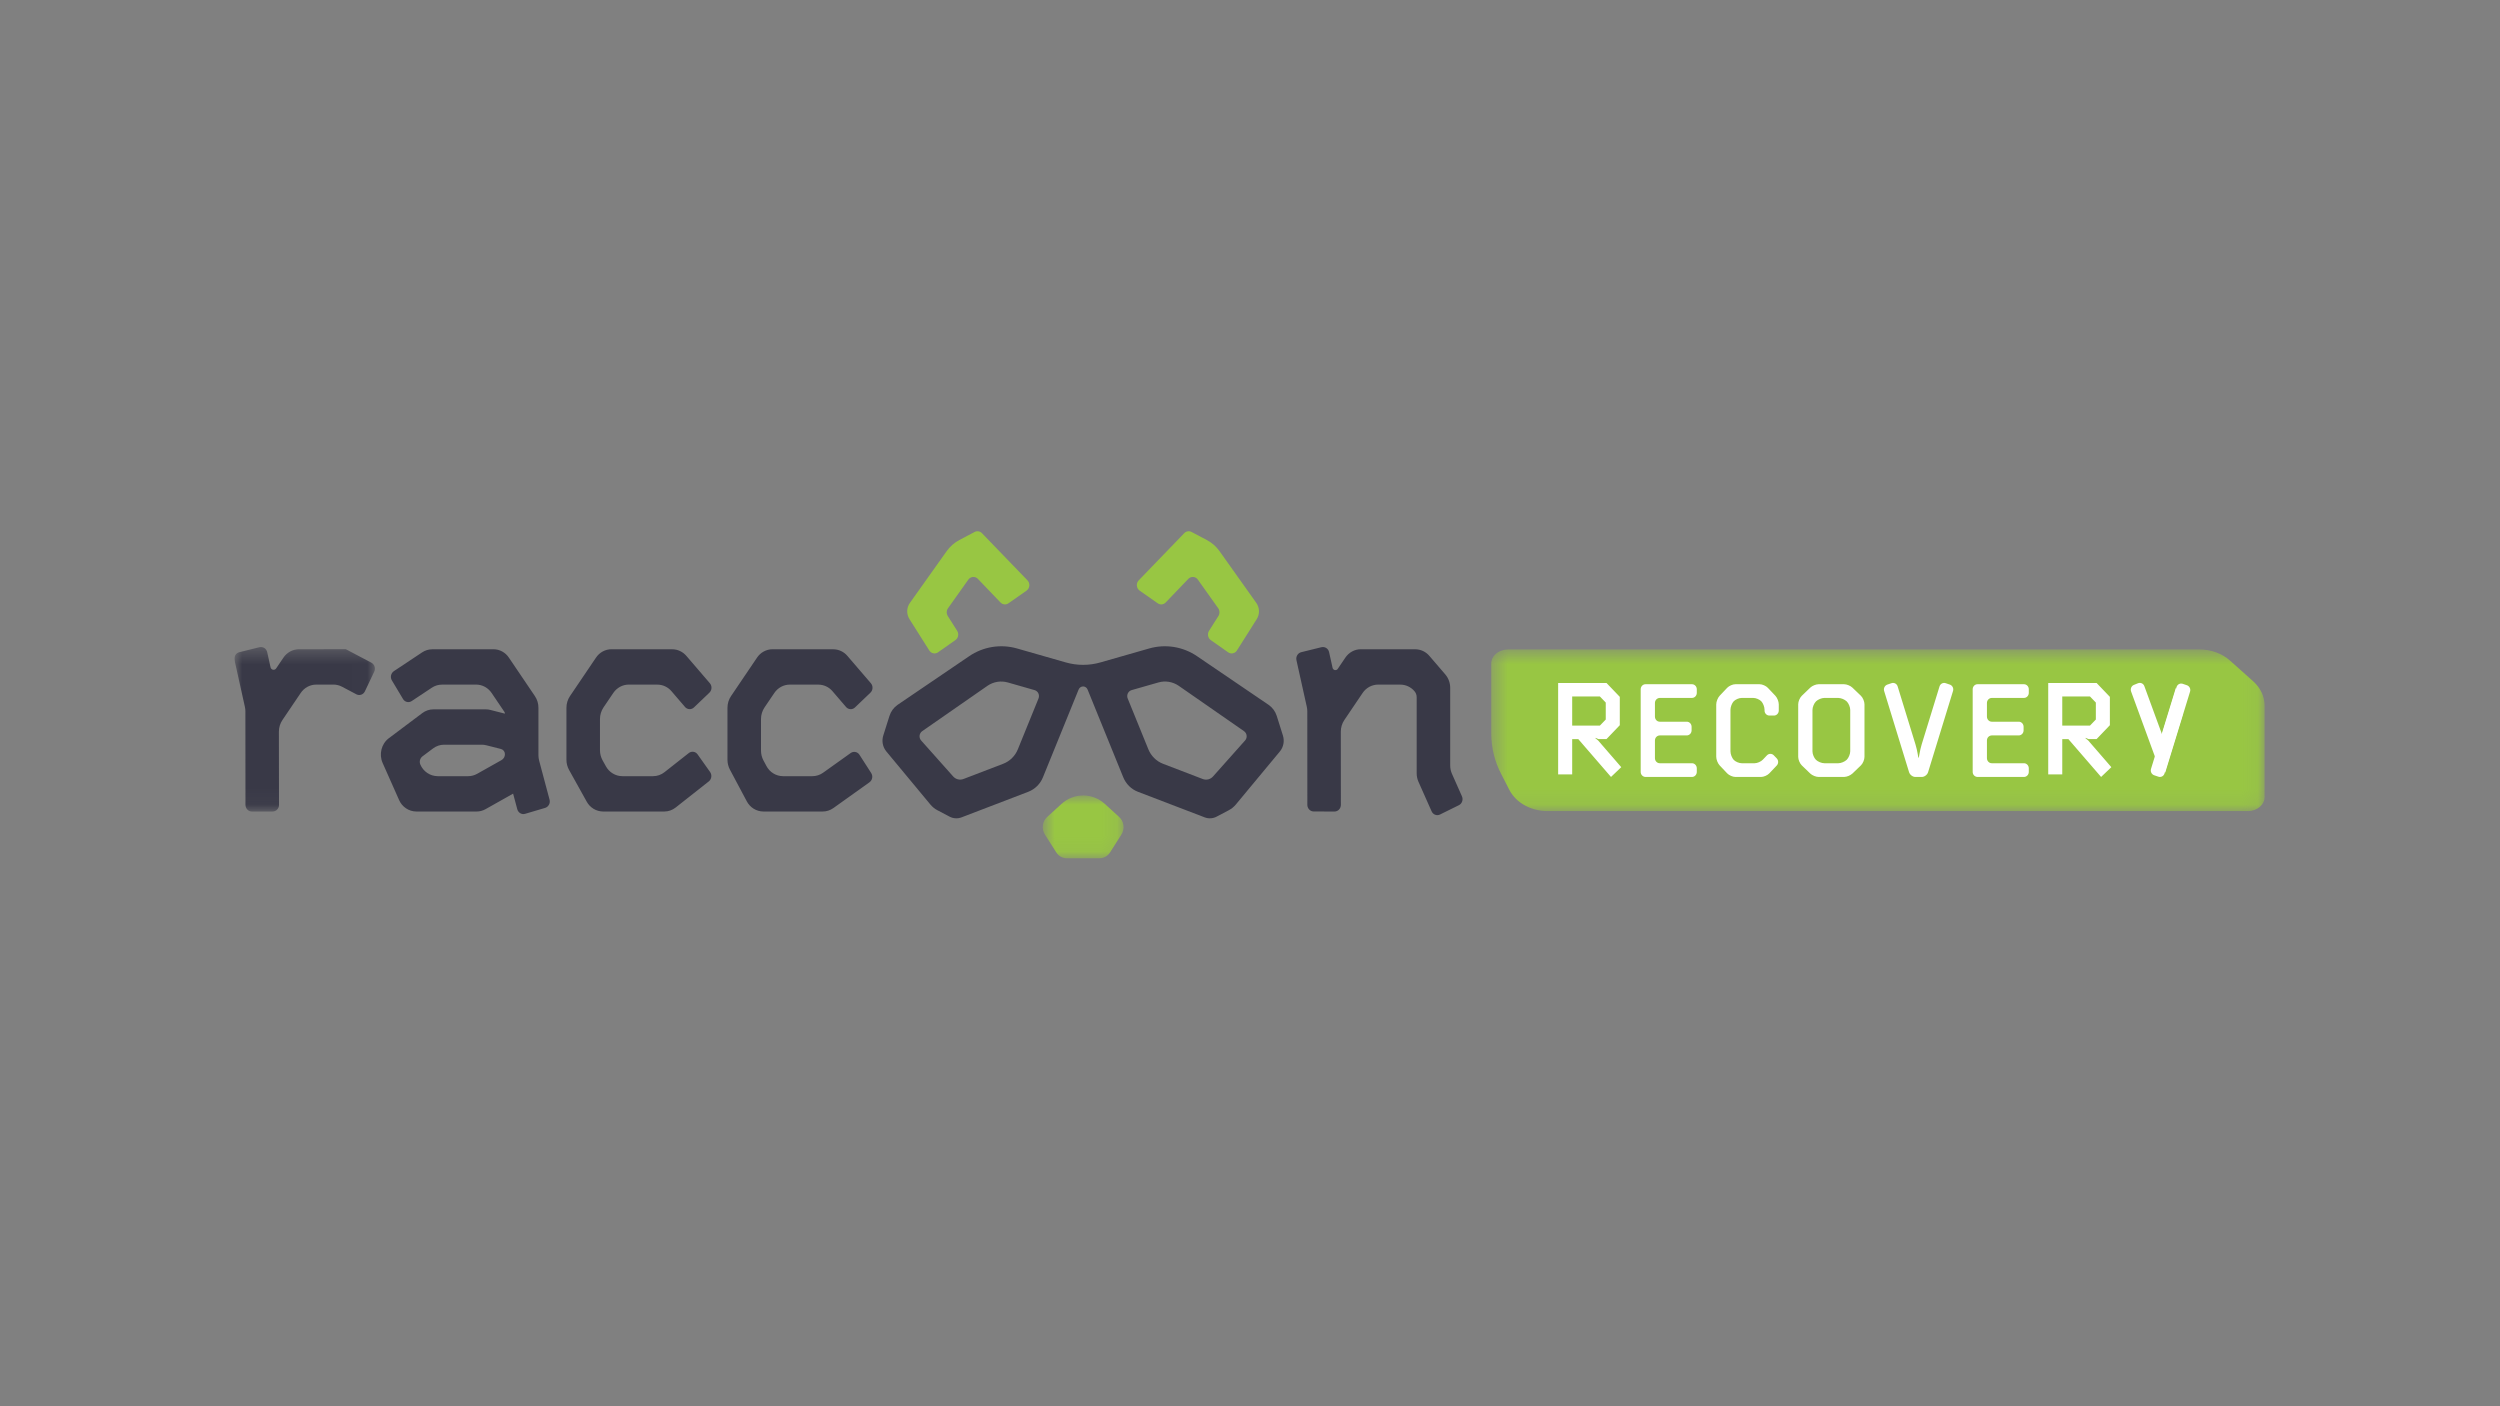 <svg width="160" height="90" viewBox="0 0 160 90" fill="none" xmlns="http://www.w3.org/2000/svg">
<rect x="0" y="0" width="160" height="90" fill="#808080" stroke="none"/>
<g clip-path="url(#clip0_233_11306)">
<g clip-path="url(#clip1_233_11306)">
<mask id="mask0_233_11306" style="mask-type:alpha" maskUnits="userSpaceOnUse" x="66" y="50" width="6" height="5">
<path d="M66.737 50.909H71.907V54.928H66.737V50.909Z" fill="white"/>
</mask>
<g mask="url(#mask0_233_11306)">
<path fill-rule="evenodd" clip-rule="evenodd" d="M70.718 51.458C70.336 51.105 69.838 50.909 69.322 50.909C68.806 50.909 68.308 51.105 67.926 51.458L67.018 52.287C66.867 52.426 66.77 52.615 66.744 52.821C66.718 53.026 66.764 53.234 66.874 53.408L67.597 54.548C67.747 54.786 67.999 54.928 68.271 54.928H70.373C70.644 54.928 70.898 54.786 71.048 54.548L71.771 53.408C71.881 53.234 71.927 53.026 71.901 52.821C71.874 52.615 71.778 52.426 71.627 52.287L70.718 51.458Z" fill="#98C643"/>
</g>
<mask id="mask1_233_11306" style="mask-type:alpha" maskUnits="userSpaceOnUse" x="15" y="41" width="9" height="11">
<path d="M15 41.409H23.994V51.937H15V41.409Z" fill="white"/>
</mask>
<g mask="url(#mask1_233_11306)">
<path fill-rule="evenodd" clip-rule="evenodd" d="M22.157 41.562C22.143 41.554 22.128 41.55 22.112 41.55L19.13 41.552C18.934 41.553 18.741 41.603 18.569 41.696C18.396 41.79 18.249 41.925 18.139 42.09L17.675 42.777C17.653 42.81 17.622 42.836 17.585 42.851C17.549 42.867 17.508 42.87 17.47 42.862C17.431 42.854 17.395 42.835 17.367 42.806C17.34 42.777 17.321 42.741 17.313 42.702L17.1 41.74C17.089 41.686 17.068 41.635 17.037 41.59C17.007 41.544 16.968 41.506 16.922 41.476C16.877 41.446 16.826 41.426 16.773 41.416C16.72 41.407 16.665 41.408 16.612 41.42L15.313 41.742C15.261 41.755 15.211 41.779 15.168 41.811C15.125 41.844 15.088 41.885 15.061 41.932C15.004 42.03 14.986 42.145 15.011 42.256L15.672 45.234C15.694 45.33 15.705 45.428 15.705 45.527L15.71 51.505C15.71 51.741 15.89 51.937 16.114 51.938H17.449C17.503 51.937 17.556 51.925 17.606 51.904C17.656 51.882 17.701 51.85 17.739 51.81C17.777 51.771 17.807 51.724 17.827 51.673C17.847 51.621 17.857 51.567 17.856 51.512L17.849 46.827C17.849 46.559 17.928 46.299 18.075 46.082L19.244 44.352C19.354 44.187 19.502 44.052 19.674 43.958C19.847 43.864 20.039 43.815 20.235 43.814L21.342 43.813C21.53 43.813 21.717 43.86 21.886 43.949L22.81 44.436C23.011 44.541 23.254 44.456 23.354 44.244L23.951 42.986C24 42.885 24.008 42.769 23.974 42.661C23.94 42.555 23.867 42.465 23.77 42.412L22.157 41.562Z" fill="#393947"/>
</g>
<path fill-rule="evenodd" clip-rule="evenodd" d="M92.927 49.53C92.851 49.359 92.812 49.173 92.813 48.986V44.023C92.813 43.705 92.7 43.398 92.498 43.162L91.478 41.975C91.366 41.843 91.228 41.738 91.073 41.665C90.918 41.593 90.749 41.554 90.578 41.554L87.093 41.551C86.7 41.551 86.33 41.751 86.102 42.089L85.618 42.804C85.598 42.835 85.569 42.859 85.535 42.873C85.501 42.888 85.464 42.891 85.428 42.884C85.392 42.876 85.359 42.858 85.333 42.831C85.307 42.805 85.29 42.771 85.283 42.734L85.062 41.739C85.051 41.685 85.03 41.634 84.999 41.589C84.969 41.544 84.93 41.505 84.884 41.475C84.839 41.446 84.788 41.426 84.735 41.416C84.682 41.407 84.627 41.408 84.575 41.42L83.275 41.741C83.223 41.755 83.174 41.778 83.13 41.811C83.087 41.844 83.051 41.885 83.023 41.932C82.966 42.029 82.948 42.144 82.973 42.255L83.635 45.234C83.656 45.33 83.667 45.428 83.667 45.526L83.67 51.507C83.669 51.562 83.679 51.617 83.699 51.668C83.719 51.72 83.748 51.767 83.786 51.806C83.823 51.846 83.868 51.878 83.918 51.9C83.968 51.922 84.021 51.934 84.076 51.935L85.41 51.937C85.464 51.937 85.517 51.926 85.566 51.904C85.615 51.883 85.66 51.852 85.697 51.812C85.774 51.731 85.816 51.622 85.816 51.51L85.812 46.825C85.812 46.559 85.891 46.298 86.038 46.081L87.206 44.352C87.316 44.187 87.464 44.052 87.637 43.958C87.809 43.865 88.002 43.815 88.198 43.814L89.626 43.816C89.797 43.816 89.966 43.854 90.121 43.927C90.276 44 90.415 44.105 90.526 44.237C90.618 44.344 90.668 44.481 90.667 44.622V49.489C90.667 49.678 90.706 49.864 90.782 50.034L91.622 51.923C91.667 52.026 91.749 52.105 91.851 52.144C91.951 52.183 92.063 52.177 92.16 52.129L93.369 51.532C93.468 51.482 93.543 51.396 93.578 51.29C93.615 51.183 93.61 51.066 93.564 50.963L92.928 49.53H92.927ZM43.242 51.682C43.033 51.847 42.777 51.937 42.513 51.937H38.597C38.383 51.935 38.173 51.876 37.988 51.765C37.804 51.653 37.652 51.494 37.548 51.303L36.42 49.276C36.31 49.078 36.252 48.854 36.252 48.627V45.296C36.252 45.029 36.331 44.769 36.478 44.551L38.143 42.089C38.253 41.924 38.4 41.789 38.573 41.695C38.746 41.601 38.938 41.552 39.134 41.551L43.025 41.554C43.368 41.554 43.696 41.707 43.926 41.975L45.431 43.727C45.503 43.812 45.541 43.922 45.535 44.034C45.53 44.147 45.482 44.253 45.402 44.331L44.413 45.276C44.374 45.313 44.328 45.343 44.278 45.361C44.228 45.38 44.174 45.389 44.12 45.386C44.067 45.383 44.014 45.369 43.966 45.345C43.918 45.321 43.875 45.287 43.84 45.245L42.974 44.237C42.862 44.105 42.724 43.999 42.569 43.927C42.413 43.854 42.244 43.816 42.073 43.816L40.239 43.814C39.846 43.814 39.476 44.014 39.249 44.352L38.624 45.275C38.477 45.494 38.398 45.754 38.398 46.02V48.012C38.398 48.24 38.456 48.465 38.565 48.661L38.777 49.041C38.88 49.231 39.032 49.391 39.217 49.502C39.401 49.614 39.611 49.673 39.826 49.675H41.8C42.062 49.675 42.318 49.585 42.528 49.419L44.08 48.197C44.122 48.163 44.171 48.138 44.223 48.124C44.274 48.111 44.329 48.108 44.382 48.115C44.435 48.123 44.486 48.142 44.531 48.171C44.577 48.2 44.616 48.238 44.647 48.282L45.447 49.41C45.511 49.501 45.538 49.614 45.523 49.725C45.507 49.837 45.451 49.938 45.365 50.008L43.242 51.682V51.682ZM53.335 51.716C53.136 51.86 52.898 51.937 52.653 51.937H48.855C48.636 51.935 48.422 51.874 48.236 51.759C48.049 51.644 47.897 51.479 47.794 51.283L46.715 49.257C46.612 49.064 46.558 48.848 46.558 48.628V45.297C46.558 45.03 46.637 44.769 46.784 44.552L48.449 42.09C48.558 41.925 48.706 41.789 48.879 41.696C49.052 41.602 49.244 41.552 49.44 41.551L53.331 41.554C53.502 41.555 53.671 41.593 53.826 41.666C53.981 41.738 54.12 41.844 54.231 41.975L55.736 43.727C55.809 43.812 55.846 43.922 55.841 44.035C55.836 44.147 55.788 44.253 55.708 44.331L54.719 45.276C54.68 45.314 54.634 45.343 54.584 45.362C54.534 45.381 54.48 45.39 54.426 45.387C54.373 45.384 54.32 45.37 54.272 45.346C54.224 45.322 54.181 45.288 54.146 45.247L53.279 44.237C53.168 44.106 53.029 44 52.874 43.928C52.719 43.855 52.55 43.817 52.379 43.816L50.545 43.815C50.152 43.815 49.782 44.015 49.554 44.353L48.93 45.276C48.782 45.495 48.704 45.755 48.704 46.02V48.036C48.704 48.257 48.757 48.473 48.86 48.665L49.05 49.021C49.152 49.217 49.304 49.382 49.491 49.497C49.678 49.612 49.891 49.673 50.11 49.675H51.995C52.238 49.675 52.475 49.599 52.677 49.455L54.445 48.193C54.489 48.161 54.538 48.14 54.591 48.128C54.643 48.117 54.697 48.117 54.75 48.128C54.803 48.138 54.852 48.16 54.897 48.191C54.941 48.221 54.978 48.261 55.007 48.307L55.755 49.472C55.816 49.566 55.839 49.68 55.819 49.791C55.798 49.902 55.737 50 55.647 50.066L53.335 51.717V51.716ZM30.539 49.523C30.362 49.622 30.166 49.675 29.966 49.675H28.006C27.772 49.672 27.543 49.602 27.348 49.471C27.152 49.34 26.998 49.154 26.904 48.936C26.864 48.846 26.855 48.745 26.879 48.649C26.903 48.554 26.958 48.469 27.035 48.41L27.716 47.899C27.922 47.744 28.168 47.661 28.421 47.661H30.837C30.932 47.661 31.028 47.673 31.121 47.697L32.066 47.936C32.138 47.956 32.202 47.999 32.247 48.059C32.292 48.119 32.316 48.193 32.315 48.269C32.315 48.345 32.296 48.42 32.258 48.486C32.221 48.552 32.166 48.606 32.101 48.644L30.539 49.523V49.523ZM34.89 51.705C34.995 51.671 35.083 51.597 35.136 51.499C35.188 51.4 35.201 51.285 35.171 51.177L34.505 48.682C34.475 48.569 34.46 48.452 34.46 48.335V45.296C34.46 45.029 34.381 44.769 34.234 44.551L32.569 42.089C32.46 41.924 32.312 41.789 32.14 41.695C31.967 41.601 31.774 41.552 31.579 41.551L27.665 41.554C27.436 41.554 27.212 41.622 27.018 41.751L25.207 42.954C25.115 43.017 25.051 43.113 25.027 43.223C25.003 43.332 25.022 43.447 25.079 43.543L25.791 44.734C25.818 44.781 25.855 44.822 25.898 44.855C25.942 44.887 25.991 44.911 26.044 44.924C26.148 44.948 26.259 44.928 26.349 44.868L27.637 44.013C27.832 43.883 28.056 43.816 28.285 43.816L30.474 43.814C30.867 43.814 31.237 44.014 31.465 44.352L32.28 45.558C32.302 45.591 32.315 45.632 32.315 45.673L31.376 45.434C31.283 45.41 31.187 45.398 31.091 45.398H27.736C27.483 45.398 27.236 45.482 27.03 45.636L24.886 47.245C24.407 47.605 24.241 48.274 24.49 48.834L25.54 51.198C25.634 51.416 25.788 51.602 25.984 51.733C26.179 51.864 26.407 51.935 26.642 51.937H30.503C30.703 51.937 30.899 51.885 31.076 51.786L32.839 50.793L33.105 51.789C33.133 51.897 33.202 51.989 33.297 52.046C33.391 52.102 33.501 52.116 33.605 52.085L34.89 51.705V51.705Z" fill="#393947"/>
<path fill-rule="evenodd" clip-rule="evenodd" d="M60.036 41.747C59.992 41.778 59.942 41.8 59.889 41.811C59.837 41.822 59.782 41.822 59.73 41.811C59.677 41.8 59.627 41.778 59.583 41.747C59.539 41.715 59.502 41.675 59.473 41.628L58.204 39.621C58.107 39.466 58.057 39.284 58.062 39.1C58.067 38.916 58.126 38.737 58.232 38.588L60.585 35.277C60.8 34.976 61.077 34.731 61.397 34.562L62.378 34.045C62.455 34.005 62.542 33.991 62.627 34.006C62.712 34.021 62.79 34.064 62.849 34.128L65.757 37.141C65.8 37.186 65.834 37.24 65.854 37.299C65.875 37.359 65.883 37.422 65.877 37.485C65.871 37.548 65.852 37.608 65.822 37.663C65.79 37.718 65.748 37.765 65.698 37.801L64.542 38.611C64.465 38.665 64.371 38.689 64.278 38.68C64.184 38.67 64.097 38.627 64.032 38.559L62.586 37.05C62.545 37.007 62.496 36.973 62.441 36.952C62.387 36.93 62.328 36.921 62.27 36.925C62.211 36.93 62.154 36.947 62.103 36.977C62.052 37.006 62.008 37.047 61.974 37.095L60.671 38.929C60.62 39 60.592 39.086 60.59 39.174C60.587 39.262 60.611 39.349 60.657 39.423L61.259 40.373C61.318 40.467 61.34 40.583 61.319 40.694C61.299 40.804 61.237 40.901 61.146 40.966L60.036 41.746V41.747Z" fill="#98C643"/>
<path fill-rule="evenodd" clip-rule="evenodd" d="M79.686 47.389L77.637 49.69C77.556 49.782 77.45 49.848 77.331 49.878C77.213 49.907 77.089 49.9 76.975 49.857L74.428 48.88C74.217 48.798 74.025 48.673 73.864 48.512C73.703 48.351 73.576 48.159 73.491 47.946L72.173 44.704C72.152 44.652 72.141 44.596 72.143 44.54C72.144 44.484 72.157 44.428 72.18 44.377C72.203 44.327 72.236 44.283 72.277 44.247C72.318 44.211 72.366 44.185 72.418 44.169L74.134 43.678C74.578 43.55 75.052 43.628 75.438 43.891L79.62 46.797C79.665 46.829 79.703 46.871 79.731 46.919C79.76 46.968 79.778 47.022 79.784 47.078C79.79 47.133 79.785 47.19 79.768 47.244C79.751 47.297 79.723 47.347 79.686 47.389V47.389ZM66.464 44.704L65.146 47.946C65.061 48.159 64.934 48.352 64.773 48.512C64.612 48.673 64.42 48.798 64.209 48.88L61.661 49.856C61.548 49.9 61.423 49.907 61.305 49.877C61.187 49.847 61.081 49.782 61 49.69L58.951 47.389C58.914 47.347 58.886 47.297 58.869 47.244C58.853 47.19 58.847 47.133 58.853 47.078C58.86 47.022 58.877 46.968 58.906 46.919C58.934 46.871 58.972 46.829 59.017 46.797L63.199 43.891C63.388 43.761 63.603 43.675 63.828 43.638C64.053 43.602 64.283 43.615 64.503 43.678L66.219 44.169C66.271 44.185 66.319 44.211 66.36 44.247C66.401 44.283 66.434 44.327 66.457 44.377C66.48 44.428 66.493 44.484 66.494 44.54C66.495 44.596 66.485 44.652 66.464 44.704V44.704ZM82.107 47.075L81.71 45.815C81.619 45.527 81.436 45.279 81.189 45.109L76.619 42.002C76.174 41.697 75.669 41.495 75.139 41.408C74.609 41.322 74.068 41.353 73.551 41.501L70.43 42.394C69.704 42.603 68.934 42.603 68.207 42.394L65.087 41.501C64.57 41.353 64.028 41.322 63.498 41.408C62.969 41.495 62.464 41.697 62.019 42.002L57.447 45.109C57.203 45.276 57.02 45.525 56.927 45.816L56.529 47.075C56.475 47.247 56.464 47.431 56.498 47.608C56.532 47.786 56.61 47.952 56.724 48.091L59.54 51.484C59.667 51.639 59.822 51.764 59.995 51.855L60.771 52.264C61.009 52.39 61.287 52.407 61.538 52.311L65.815 50.672C66.026 50.59 66.218 50.465 66.379 50.304C66.54 50.143 66.667 49.951 66.752 49.738L69.031 44.132C69.054 44.073 69.094 44.023 69.145 43.987C69.196 43.951 69.257 43.932 69.319 43.932C69.444 43.932 69.557 44.01 69.606 44.132L71.885 49.738C72.061 50.173 72.4 50.51 72.822 50.672L77.1 52.311C77.35 52.407 77.628 52.39 77.866 52.264L78.642 51.855C78.815 51.764 78.97 51.638 79.097 51.485L81.914 48.091C82.144 47.813 82.218 47.426 82.107 47.075" fill="#393947"/>
<path fill-rule="evenodd" clip-rule="evenodd" d="M78.601 41.748C78.645 41.779 78.694 41.8 78.747 41.811C78.799 41.822 78.853 41.822 78.905 41.811C78.958 41.8 79.008 41.778 79.052 41.747C79.097 41.715 79.135 41.675 79.163 41.629L80.433 39.622C80.53 39.466 80.579 39.285 80.575 39.101C80.57 38.916 80.511 38.738 80.405 38.588L78.052 35.278C77.84 34.978 77.562 34.734 77.24 34.563L76.258 34.045C76.182 34.006 76.096 33.992 76.012 34.006C75.928 34.02 75.85 34.061 75.791 34.124L75.788 34.128L72.88 37.141C72.836 37.186 72.803 37.24 72.782 37.299C72.761 37.359 72.754 37.422 72.759 37.485C72.765 37.548 72.784 37.609 72.815 37.664C72.846 37.718 72.888 37.766 72.939 37.802L74.095 38.611C74.172 38.665 74.266 38.69 74.359 38.68C74.453 38.671 74.539 38.628 74.604 38.559L76.051 37.05C76.092 37.007 76.141 36.973 76.196 36.952C76.251 36.931 76.309 36.922 76.368 36.926C76.426 36.931 76.483 36.948 76.534 36.977C76.585 37.007 76.629 37.047 76.662 37.095L77.966 38.929C78.069 39.074 78.074 39.272 77.979 39.423L77.378 40.374C77.318 40.469 77.297 40.584 77.318 40.695C77.339 40.806 77.401 40.904 77.49 40.967L78.601 41.748V41.748Z" fill="#98C643"/>
<mask id="mask2_233_11306" style="mask-type:alpha" maskUnits="userSpaceOnUse" x="95" y="41" width="50" height="11">
<path d="M95.44 41.565H144.934V51.911H95.441L95.44 41.565Z" fill="white"/>
</mask>
<g mask="url(#mask2_233_11306)">
<path fill-rule="evenodd" clip-rule="evenodd" d="M144.934 51.009C144.934 51.507 144.457 51.91 143.868 51.91H99.044C97.983 51.91 97.023 51.378 96.6 50.555L96.071 49.527C95.66 48.736 95.443 47.855 95.44 46.96V42.468C95.44 41.969 95.918 41.566 96.506 41.566H140.777C141.509 41.566 142.209 41.821 142.712 42.27L144.204 43.603C144.673 44.022 144.934 44.577 144.934 45.154V51.009V51.009Z" fill="#98C643"/>
</g>
<path fill-rule="evenodd" clip-rule="evenodd" d="M100.62 44.575V46.438H102.393L102.768 46.05V44.963L102.393 44.575H100.62ZM103.76 49.099L103.104 49.725L101.01 47.303H100.62V49.56H99.721V43.71H102.815L103.667 44.599V46.413L102.815 47.302H102.299L102.119 47.221L102.104 47.245L102.284 47.394L103.76 49.099V49.099ZM131.985 44.575V46.438H133.759L134.134 46.05V44.963L133.759 44.575H131.985ZM135.126 49.099L134.47 49.725L132.376 47.303H131.985V49.56H131.086V43.71H134.181L135.032 44.599V46.413L134.181 47.302H133.664L133.485 47.221L133.469 47.245L133.649 47.394L135.126 49.099V49.099ZM105.004 44.114C105.004 43.935 105.143 43.79 105.312 43.79H108.287C108.457 43.79 108.595 43.936 108.595 44.114V44.343C108.595 44.522 108.457 44.667 108.287 44.667H106.223C106.14 44.669 106.062 44.705 106.004 44.765C105.946 44.826 105.915 44.908 105.916 44.992V45.864C105.916 46.043 106.054 46.189 106.223 46.189H107.955C108.124 46.189 108.262 46.335 108.262 46.514V46.743C108.262 46.92 108.124 47.067 107.954 47.067H106.223C106.141 47.069 106.062 47.104 106.004 47.165C105.947 47.225 105.915 47.307 105.916 47.391V48.523C105.916 48.702 106.054 48.847 106.223 48.847H108.287C108.457 48.847 108.595 48.994 108.595 49.172V49.401C108.595 49.579 108.457 49.725 108.287 49.725H105.312C105.229 49.723 105.15 49.688 105.092 49.627C105.035 49.566 105.003 49.485 105.004 49.4V44.114H105.004ZM113.085 48.342C113.113 48.312 113.147 48.288 113.185 48.271C113.222 48.255 113.262 48.246 113.303 48.246C113.344 48.246 113.385 48.254 113.422 48.27C113.46 48.286 113.494 48.31 113.522 48.34L113.711 48.536C113.831 48.661 113.832 48.867 113.712 48.993L113.236 49.495C113.115 49.622 112.879 49.725 112.71 49.725H111.066C110.897 49.725 110.661 49.622 110.54 49.495L110.057 48.985C109.937 48.859 109.839 48.609 109.839 48.431V45.084C109.839 44.905 109.937 44.656 110.057 44.53L110.54 44.019C110.661 43.893 110.897 43.79 111.066 43.79H112.615C112.784 43.79 113.021 43.893 113.14 44.019L113.624 44.53C113.744 44.656 113.842 44.906 113.842 45.084V45.471C113.842 45.65 113.703 45.796 113.534 45.796H113.239C113.155 45.795 113.076 45.759 113.019 45.699C112.961 45.638 112.929 45.556 112.931 45.471V45.426C112.931 45.247 112.838 45.004 112.724 44.884C112.611 44.765 112.38 44.667 112.21 44.667H111.471C111.301 44.667 111.07 44.765 110.956 44.884C110.843 45.004 110.75 45.248 110.75 45.426V48.087C110.75 48.266 110.843 48.51 110.957 48.63C111.07 48.749 111.301 48.847 111.471 48.847H112.297C112.467 48.847 112.703 48.744 112.823 48.617L113.085 48.341V48.342ZM118.189 44.889C118.04 44.757 117.852 44.679 117.655 44.667H116.757C116.588 44.667 116.348 44.767 116.224 44.888L116.223 44.89C116.099 45.011 115.998 45.257 115.998 45.435V48.088C115.998 48.267 116.099 48.511 116.223 48.63C116.348 48.75 116.588 48.847 116.757 48.847H117.655C117.825 48.847 118.064 48.748 118.189 48.626L118.19 48.626C118.313 48.504 118.415 48.258 118.415 48.08V45.435C118.415 45.257 118.314 45.011 118.19 44.89L118.189 44.888V44.889ZM118.02 43.79C118.19 43.79 118.43 43.888 118.555 44.009L119.1 44.532C119.225 44.653 119.327 44.897 119.327 45.076V48.439C119.327 48.618 119.225 48.862 119.1 48.983L118.555 49.507C118.405 49.637 118.217 49.714 118.02 49.725H116.392C116.223 49.725 115.982 49.626 115.857 49.507L115.313 48.983C115.188 48.862 115.085 48.618 115.085 48.439V45.076C115.085 44.897 115.188 44.653 115.313 44.533L115.857 44.009C115.982 43.888 116.223 43.79 116.393 43.79H118.02V43.79ZM122.789 48.521C122.798 48.521 122.825 48.394 122.849 48.237C122.873 48.081 122.935 47.814 122.987 47.644L124.129 43.932C124.141 43.892 124.16 43.855 124.186 43.822C124.212 43.79 124.244 43.763 124.28 43.744C124.316 43.724 124.356 43.712 124.397 43.708C124.437 43.705 124.479 43.709 124.518 43.722L124.795 43.816C124.874 43.844 124.939 43.903 124.976 43.979C125.012 44.055 125.019 44.143 124.993 44.224L123.399 49.416C123.348 49.586 123.166 49.725 122.997 49.725H122.582C122.412 49.725 122.231 49.586 122.179 49.416L120.585 44.224C120.56 44.143 120.567 44.055 120.604 43.979C120.64 43.903 120.705 43.845 120.783 43.816L121.061 43.722C121.1 43.709 121.141 43.704 121.182 43.708C121.223 43.712 121.263 43.724 121.299 43.743C121.335 43.763 121.367 43.79 121.393 43.822C121.419 43.854 121.438 43.892 121.45 43.932L122.591 47.644C122.644 47.814 122.706 48.081 122.73 48.237C122.754 48.394 122.781 48.521 122.789 48.521V48.521ZM126.252 44.114C126.252 43.935 126.391 43.79 126.56 43.79H129.535C129.705 43.79 129.843 43.936 129.843 44.114V44.343C129.843 44.522 129.704 44.667 129.535 44.667H127.472C127.389 44.669 127.31 44.704 127.252 44.765C127.194 44.826 127.163 44.908 127.164 44.992V45.864C127.164 46.043 127.302 46.189 127.472 46.189H129.202C129.372 46.189 129.51 46.335 129.51 46.514V46.743C129.51 46.92 129.371 47.067 129.202 47.067H127.472C127.389 47.069 127.31 47.104 127.252 47.164C127.194 47.225 127.163 47.307 127.164 47.391V48.523C127.164 48.702 127.302 48.847 127.472 48.847H129.535C129.705 48.847 129.843 48.994 129.843 49.172V49.401C129.843 49.579 129.704 49.725 129.535 49.725H126.56C126.477 49.723 126.398 49.688 126.34 49.627C126.282 49.566 126.251 49.485 126.252 49.4V44.114V44.114ZM138.157 47.684L139.299 43.972C139.311 43.932 139.33 43.895 139.356 43.862C139.382 43.83 139.414 43.803 139.45 43.784C139.486 43.764 139.526 43.752 139.567 43.748C139.607 43.745 139.649 43.749 139.688 43.762L139.965 43.856C140.044 43.884 140.108 43.943 140.146 44.019C140.183 44.095 140.189 44.182 140.164 44.263L138.57 49.456" fill="white"/>
<path fill-rule="evenodd" clip-rule="evenodd" d="M139.672 45.788L138.53 49.5C138.518 49.54 138.499 49.577 138.473 49.609C138.447 49.642 138.415 49.668 138.379 49.688C138.343 49.708 138.303 49.719 138.263 49.723C138.222 49.727 138.181 49.722 138.142 49.71L137.864 49.616C137.785 49.587 137.72 49.529 137.683 49.453C137.646 49.377 137.64 49.289 137.665 49.208L139.259 44.015" fill="white"/>
<path fill-rule="evenodd" clip-rule="evenodd" d="M138.253 49.347L136.39 44.255C136.33 44.088 136.409 43.899 136.566 43.835L136.839 43.725C136.877 43.711 136.918 43.704 136.959 43.705C137 43.706 137.04 43.716 137.077 43.733C137.114 43.751 137.148 43.776 137.175 43.806C137.203 43.837 137.224 43.873 137.238 43.912L138.572 47.553" fill="white"/>
</g>
</g>
<defs>
<clipPath id="clip0_233_11306">
<rect width="160" height="90" fill="white"/>
</clipPath>
<clipPath id="clip1_233_11306">
<rect width="130" height="21" fill="white" transform="translate(15 34)"/>
</clipPath>
</defs>
</svg>
